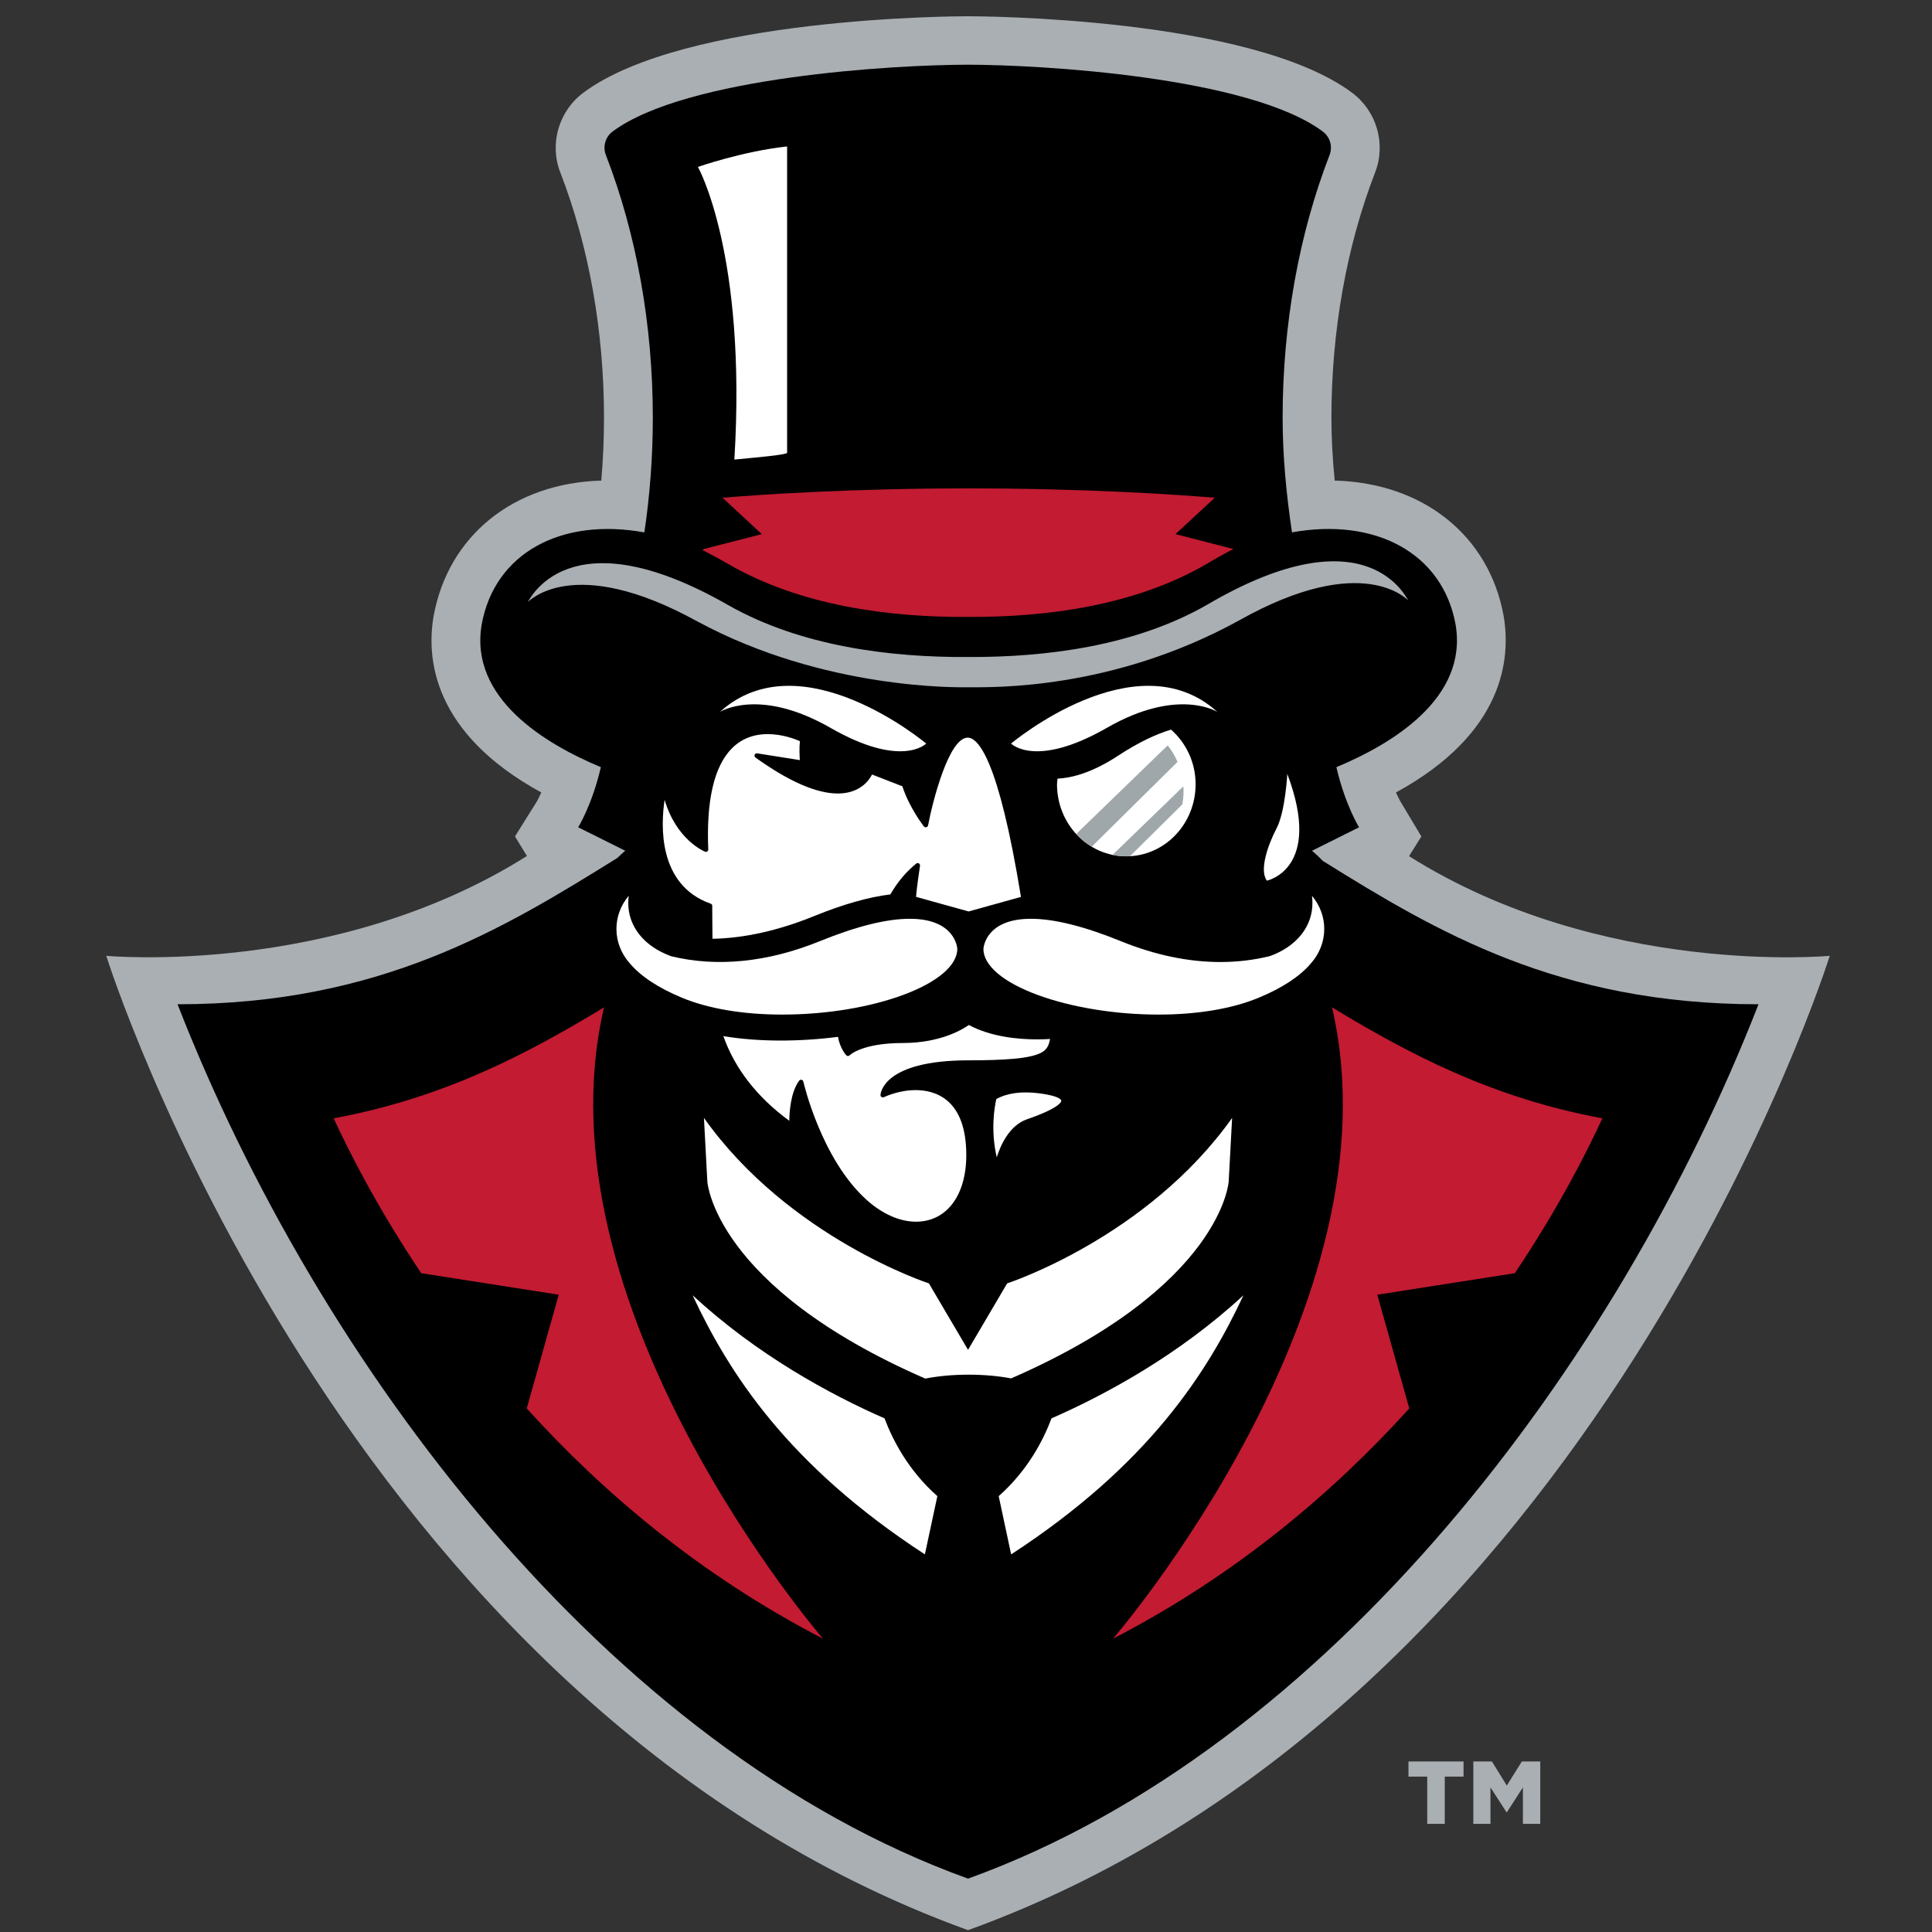 <svg xmlns:xlink="http://www.w3.org/1999/xlink" xmlns="http://www.w3.org/2000/svg" version="1.1" viewBox="0 0 200 200" height="200px" width="200px">
    
    <rect x="0" y="0" width="200" height="200" fill="#333333" stroke="none"/>
    
    <title>austin-peay</title>
    <desc>Created with Sketch.</desc>
    <g fill-rule="evenodd" fill="none" stroke-width="1" stroke="none" id="austin-peay">
        <g transform="translate(0, 0)" id="austin-peay_BGD">
            <g transform="translate(11, 0)" id="austin-peay">
                <g fill-rule="nonzero" transform="translate(89.5, 100.31) scale(-1, 1) rotate(-180) translate(-89.5, -100.31) translate(0, 0.808)" id="g10">
                    <g id="g12">
                        <path fill="#A9AFB3" id="path14" d="M134.863,111.183 C154.787,98.625 178.416,100.867 178.416,100.867 C178.416,100.867 154.251,23.557 89.211,0.001 C24.167,23.557 0,100.867 0,100.867 C0,100.867 23.623,98.642 43.548,111.2 L42.31,113.223 L44.559,116.818 L44.559,116.818 C44.559,116.818 44.755,117.155 45.034,117.776 C33.77,123.929 33.133,131.689 33.887,136.034 C35.408,144.375 42.184,149.808 51.245,150.061 C51.431,152.222 51.526,154.401 51.526,156.575 C51.526,165.547 49.961,174.324 47.003,181.958 C45.851,184.916 46.835,188.317 49.401,190.225 C59.931,198.042 87.986,198.13 89.177,198.13 C90.365,198.13 118.424,198.042 128.951,190.224 C131.51,188.328 132.501,184.93 131.354,181.964 C128.394,174.324 126.829,165.547 126.829,156.575 C126.829,154.528 126.94,152.373 127.169,150.062 C136.302,149.825 143.135,144.391 144.65,136.08 C145.409,131.693 144.769,123.929 133.511,117.777 C133.798,117.135 134.004,116.787 134.008,116.779 L136.14,113.223 L134.863,111.183"></path>
                        <path fill="#000000" id="path16" d="M125.937,110.691 C125.589,111.054 125.22,111.409 124.822,111.745 L129.69,114.171 C129.69,114.171 128.253,116.472 127.342,120.396 C133.068,122.78 141.002,127.521 139.678,135.184 C138.335,142.536 131.4,146.264 122.745,144.701 C122.17,148.569 121.777,152.536 121.777,156.575 C121.777,166.158 123.456,175.558 126.635,183.76 C126.976,184.642 126.687,185.641 125.922,186.207 C118.293,191.872 96.657,193.113 89.177,193.113 C81.696,193.113 60.063,191.872 52.429,186.207 C51.666,185.641 51.376,184.642 51.722,183.76 C54.899,175.558 56.58,166.158 56.58,156.575 C56.58,152.536 56.28,148.568 55.705,144.699 C47.051,146.264 40.209,142.536 38.868,135.183 C37.541,127.521 45.477,122.78 51.2,120.396 C50.292,116.472 48.853,114.171 48.853,114.171 L53.723,111.745 C53.44,111.505 53.172,111.252 52.909,110.998 C41.007,103.586 28.253,95.85 7.379,95.85 C21.894,58.643 51.824,18.825 89.211,5.337 C126.594,18.825 156.524,58.643 171.04,95.85 C150.361,95.85 137.673,103.374 125.937,110.691"></path>
                        <path fill="#FFFFFF" id="path18" d="M98.479,119.21 C98.461,119.015 98.421,118.828 98.421,118.628 C98.421,114.508 101.629,111.167 105.592,111.167 C109.557,111.167 112.769,114.508 112.769,118.628 C112.769,120.902 111.769,122.914 110.229,124.282 C108.758,123.84 106.95,123.03 104.775,121.601 C102.169,119.886 100.076,119.287 98.479,119.21"></path>
                        <path fill="#FFFFFF" id="path20" d="M89.177,123.45 C87.23,123.45 85.553,116.893 85.073,114.366 C85.051,114.272 84.982,114.197 84.889,114.177 C84.798,114.149 84.701,114.186 84.641,114.262 C84.58,114.341 83.128,116.204 82.415,118.414 L79.273,119.635 C78.988,119.068 78.048,117.669 75.729,117.669 C73.515,117.669 70.647,118.923 67.205,121.393 C67.114,121.461 67.076,121.58 67.122,121.681 C67.164,121.785 67.274,121.852 67.384,121.826 L71.801,121.126 C71.768,121.557 71.729,122.363 71.807,123.09 C71.364,123.284 70.01,123.817 68.48,123.817 C66.961,123.817 65.696,123.304 64.715,122.292 C62.914,120.428 62.109,116.926 62.319,111.879 C62.321,111.798 62.286,111.719 62.216,111.674 C62.148,111.627 62.064,111.615 61.986,111.647 C61.855,111.699 59.013,112.893 57.801,117.015 C57.414,114.478 57.064,108.204 62.57,106.264 C62.667,106.231 62.732,106.141 62.732,106.039 C62.732,106.039 62.732,104.502 62.756,102.63 C66.03,102.685 69.576,103.478 73.299,104.988 C76.266,106.197 78.915,106.948 81.173,107.224 C81.89,108.485 82.789,109.557 83.848,110.411 C83.923,110.477 84.032,110.485 84.12,110.435 C84.207,110.384 84.256,110.287 84.239,110.188 C84.236,110.166 83.884,107.871 83.833,106.969 L89.272,105.458 L94.689,106.964 C92.359,121.3 90.237,123.45 89.177,123.45"></path>
                        <path fill="#FFFFFF" id="path22" d="M83.787,86.965 C82.726,86.965 81.585,86.713 80.49,86.232 C80.414,86.199 80.327,86.205 80.254,86.253 C80.185,86.3 80.146,86.38 80.15,86.462 C80.155,86.608 80.399,90.047 89.272,90.047 C97.21,90.047 97.405,90.921 97.701,92.241 C97.701,92.247 97.703,92.253 97.705,92.258 C97.416,92.239 96.956,92.215 96.376,92.215 C94.399,92.215 91.581,92.477 89.291,93.707 C88.729,93.302 86.415,91.84 82.473,91.84 C78.229,91.84 76.97,90.582 76.959,90.57 C76.911,90.522 76.84,90.5 76.782,90.494 C76.713,90.494 76.652,90.52 76.604,90.57 C76.577,90.601 75.965,91.264 75.747,92.476 C71.57,91.946 67.404,91.963 63.881,92.553 C65.076,89.179 67.373,86.232 70.707,83.788 C70.718,84.716 70.85,86.748 71.729,87.941 C71.777,88.003 71.847,88.037 71.924,88.037 C71.94,88.037 71.958,88.037 71.972,88.035 C72.067,88.014 72.142,87.942 72.16,87.851 C72.179,87.769 74.007,79.8 78.749,75.567 C80.356,74.132 82.16,73.342 83.822,73.342 C86.983,73.342 89.03,76.05 89.03,80.242 C89.03,86.092 85.745,86.965 83.787,86.965"></path>
                        <path fill="#FFFFFF" id="path24" d="M96.583,86.632 C94.767,86.865 93.26,86.663 92.137,86.037 C91.945,85.186 91.534,82.786 92.184,80.008 C92.564,81.226 93.472,83.311 95.329,83.951 C98.832,85.159 98.872,85.804 98.865,85.876 C98.855,85.951 98.708,86.356 96.583,86.632"></path>
                        <path fill="#FFFFFF" id="path26" d="M122.261,119.697 C122.261,119.697 122.056,115.798 121.151,114.065 C120.248,112.33 119.342,109.729 120.146,108.646 C120.146,108.646 125.984,109.837 122.261,119.697"></path>
                        <path fill="#FFFFFF" id="path28" d="M63.519,126.111 C63.519,126.111 67.566,128.715 74.969,124.465 C82.37,120.221 84.88,122.839 84.88,122.839 C84.88,122.839 71.924,133.727 63.519,126.111"></path>
                        <path fill="#9FA7AA" id="path30" d="M102.018,112.166 L110.895,120.941 C110.631,121.56 110.29,122.136 109.88,122.651 L100.411,113.481 C100.88,112.967 101.422,112.524 102.018,112.166"></path>
                        <path fill="#9FA7AA" id="path32" d="M111.496,118.404 L104.171,111.315 C104.633,111.217 105.106,111.167 105.592,111.167 C105.726,111.167 105.854,111.18 105.985,111.187 L111.394,116.542 C111.474,116.983 111.52,117.436 111.52,117.901 C111.52,118.069 111.505,118.238 111.496,118.404"></path>
                        <path fill="#FFFFFF" id="path34" d="M115.027,126.111 C115.027,126.111 110.979,128.715 103.579,124.465 C96.177,120.221 93.665,122.839 93.665,122.839 C93.665,122.839 106.623,133.727 115.027,126.111"></path>
                        <path fill="#FFFFFF" id="path36" d="M70.481,184.652 C65.865,184.152 61.249,182.531 61.249,182.531 C61.249,182.531 66.319,173.572 65.022,152.238 C67.164,152.447 70.375,152.715 70.481,152.938 L70.481,184.652"></path>
                        <path fill="#FFFFFF" id="path38" d="M83.18,104.7 C80.779,104.7 77.646,103.919 73.856,102.377 C68.486,100.197 63.222,99.667 58.479,100.824 C55.685,101.833 54.037,103.887 54.037,106.332 C54.037,106.583 54.054,106.833 54.086,107.081 C53.265,106.111 52.813,104.906 52.813,103.644 C52.813,102.346 53.306,101.079 54.201,100.08 C55.355,98.725 57.17,97.532 59.599,96.526 C62.354,95.386 65.937,94.783 69.966,94.783 C79.453,94.783 88.098,98.03 88.098,101.596 C88.092,101.704 87.876,104.7 83.18,104.7"></path>
                        <path fill="#FFFFFF" id="path40" d="M124.814,107.078 C124.846,106.831 124.863,106.582 124.863,106.332 C124.863,103.887 123.217,101.833 120.459,100.836 C118.786,100.425 117.073,100.224 115.333,100.224 C112.021,100.224 108.559,100.949 105.042,102.377 C101.256,103.919 98.12,104.7 95.722,104.7 C91.024,104.7 90.81,101.706 90.803,101.578 C90.803,99.871 92.845,98.13 96.406,96.82 C99.92,95.523 104.486,94.783 108.933,94.783 C112.958,94.783 116.541,95.386 119.297,96.526 C121.731,97.534 123.549,98.727 124.695,100.072 C125.594,101.079 126.086,102.344 126.086,103.644 C126.086,104.905 125.634,106.107 124.814,107.078"></path>
                        <path fill="#A9AFB3" id="path42" d="M89.222,128.665 C91.75,128.675 104.074,128.335 117.254,135.578 C130.179,142.84 134.714,137.656 134.803,137.65 C134.654,137.659 130.751,147.059 113.959,137.209 C106.483,132.919 97.256,131.763 89.218,131.799 C81.184,131.746 71.953,132.9 64.469,137.124 C47.647,146.782 43.755,137.479 43.617,137.485 C43.703,137.48 48.228,142.617 61.172,135.493 C74.362,128.362 88.31,128.663 89.222,128.665"></path>
                        <path fill="#C21B32" id="path44" d="M110.687,144.519 L114.752,148.286 C111.008,148.597 101.602,149.255 89.276,149.255 L89.272,149.255 L89.265,149.255 C76.942,149.255 67.542,148.597 63.793,148.289 L67.858,144.519 L61.805,142.965 C61.79,142.926 61.776,142.887 61.762,142.848 C62.626,142.412 63.523,141.928 64.469,141.376 C71.953,137.07 81.184,135.893 89.218,135.948 C97.256,135.91 106.483,137.09 113.959,141.462 C114.912,142.031 115.816,142.53 116.687,142.977 L110.687,144.519"></path>
                        <path fill="#FFFFFF" id="path46" d="M80.568,52.983 C74.919,55.46 67.378,59.553 60.697,65.726 C64.411,57.786 70.455,48.213 84.744,38.903 L86.035,44.933 C83.026,47.588 81.408,50.746 80.568,52.983"></path>
                        <path fill="#FFFFFF" id="path48" d="M97.851,52.983 C103.497,55.46 111.039,59.553 117.723,65.726 C114.007,57.786 107.961,48.213 93.673,38.903 L92.385,44.933 C95.391,47.588 97.01,50.746 97.851,52.983"></path>
                        <path fill="#FFFFFF" id="path50" d="M93.26,66.957 L89.211,60.076 L85.159,66.957 C85.159,66.957 70.684,71.667 61.872,84.085 L62.224,77.497 C62.224,77.497 62.907,66.641 84.783,57.101 C86.084,57.358 87.621,57.506 89.272,57.506 C90.89,57.506 92.39,57.364 93.673,57.12 C115.513,66.653 116.194,77.497 116.194,77.497 L116.548,84.085 C107.734,71.667 93.26,66.957 93.26,66.957"></path>
                        <path fill="#C21B32" id="path52" d="M51.532,95.533 C43.584,90.714 34.924,86.139 23.541,84.046 C25.167,80.507 28.108,74.718 32.607,68.01 L46.839,65.784 L43.528,54.011 C51.279,45.449 61.366,36.808 74.2,30.174 C74.2,30.174 44.319,64.682 51.532,95.533"></path>
                        <path fill="#C21B32" id="path54" d="M145.813,68.01 C150.311,74.718 153.254,80.507 154.875,84.046 C143.494,86.139 134.835,90.714 126.888,95.533 C134.097,64.682 104.216,30.174 104.216,30.174 C117.052,36.808 127.142,45.449 134.89,54.011 L131.577,65.784 L145.813,68.01"></path>
                        <path fill="#A9AFB3" id="path56" d="M141.519,17.467 L143.442,17.467 L144.983,14.972 L146.545,17.467 L148.447,17.467 L148.447,11.009 L146.651,11.009 L146.651,14.783 L145.003,12.225 L144.941,12.225 L143.293,14.783 L143.293,11.009 L141.519,11.009 L141.519,17.467 Z M136.746,15.895 L134.803,15.895 L134.803,17.467 L140.506,17.467 L140.506,15.895 L138.561,15.895 L138.561,11.009 L136.746,11.009 L136.746,15.895 L136.746,15.895 Z"></path>
                    </g>
                </g>
            </g>
        </g>
    </g>
</svg>